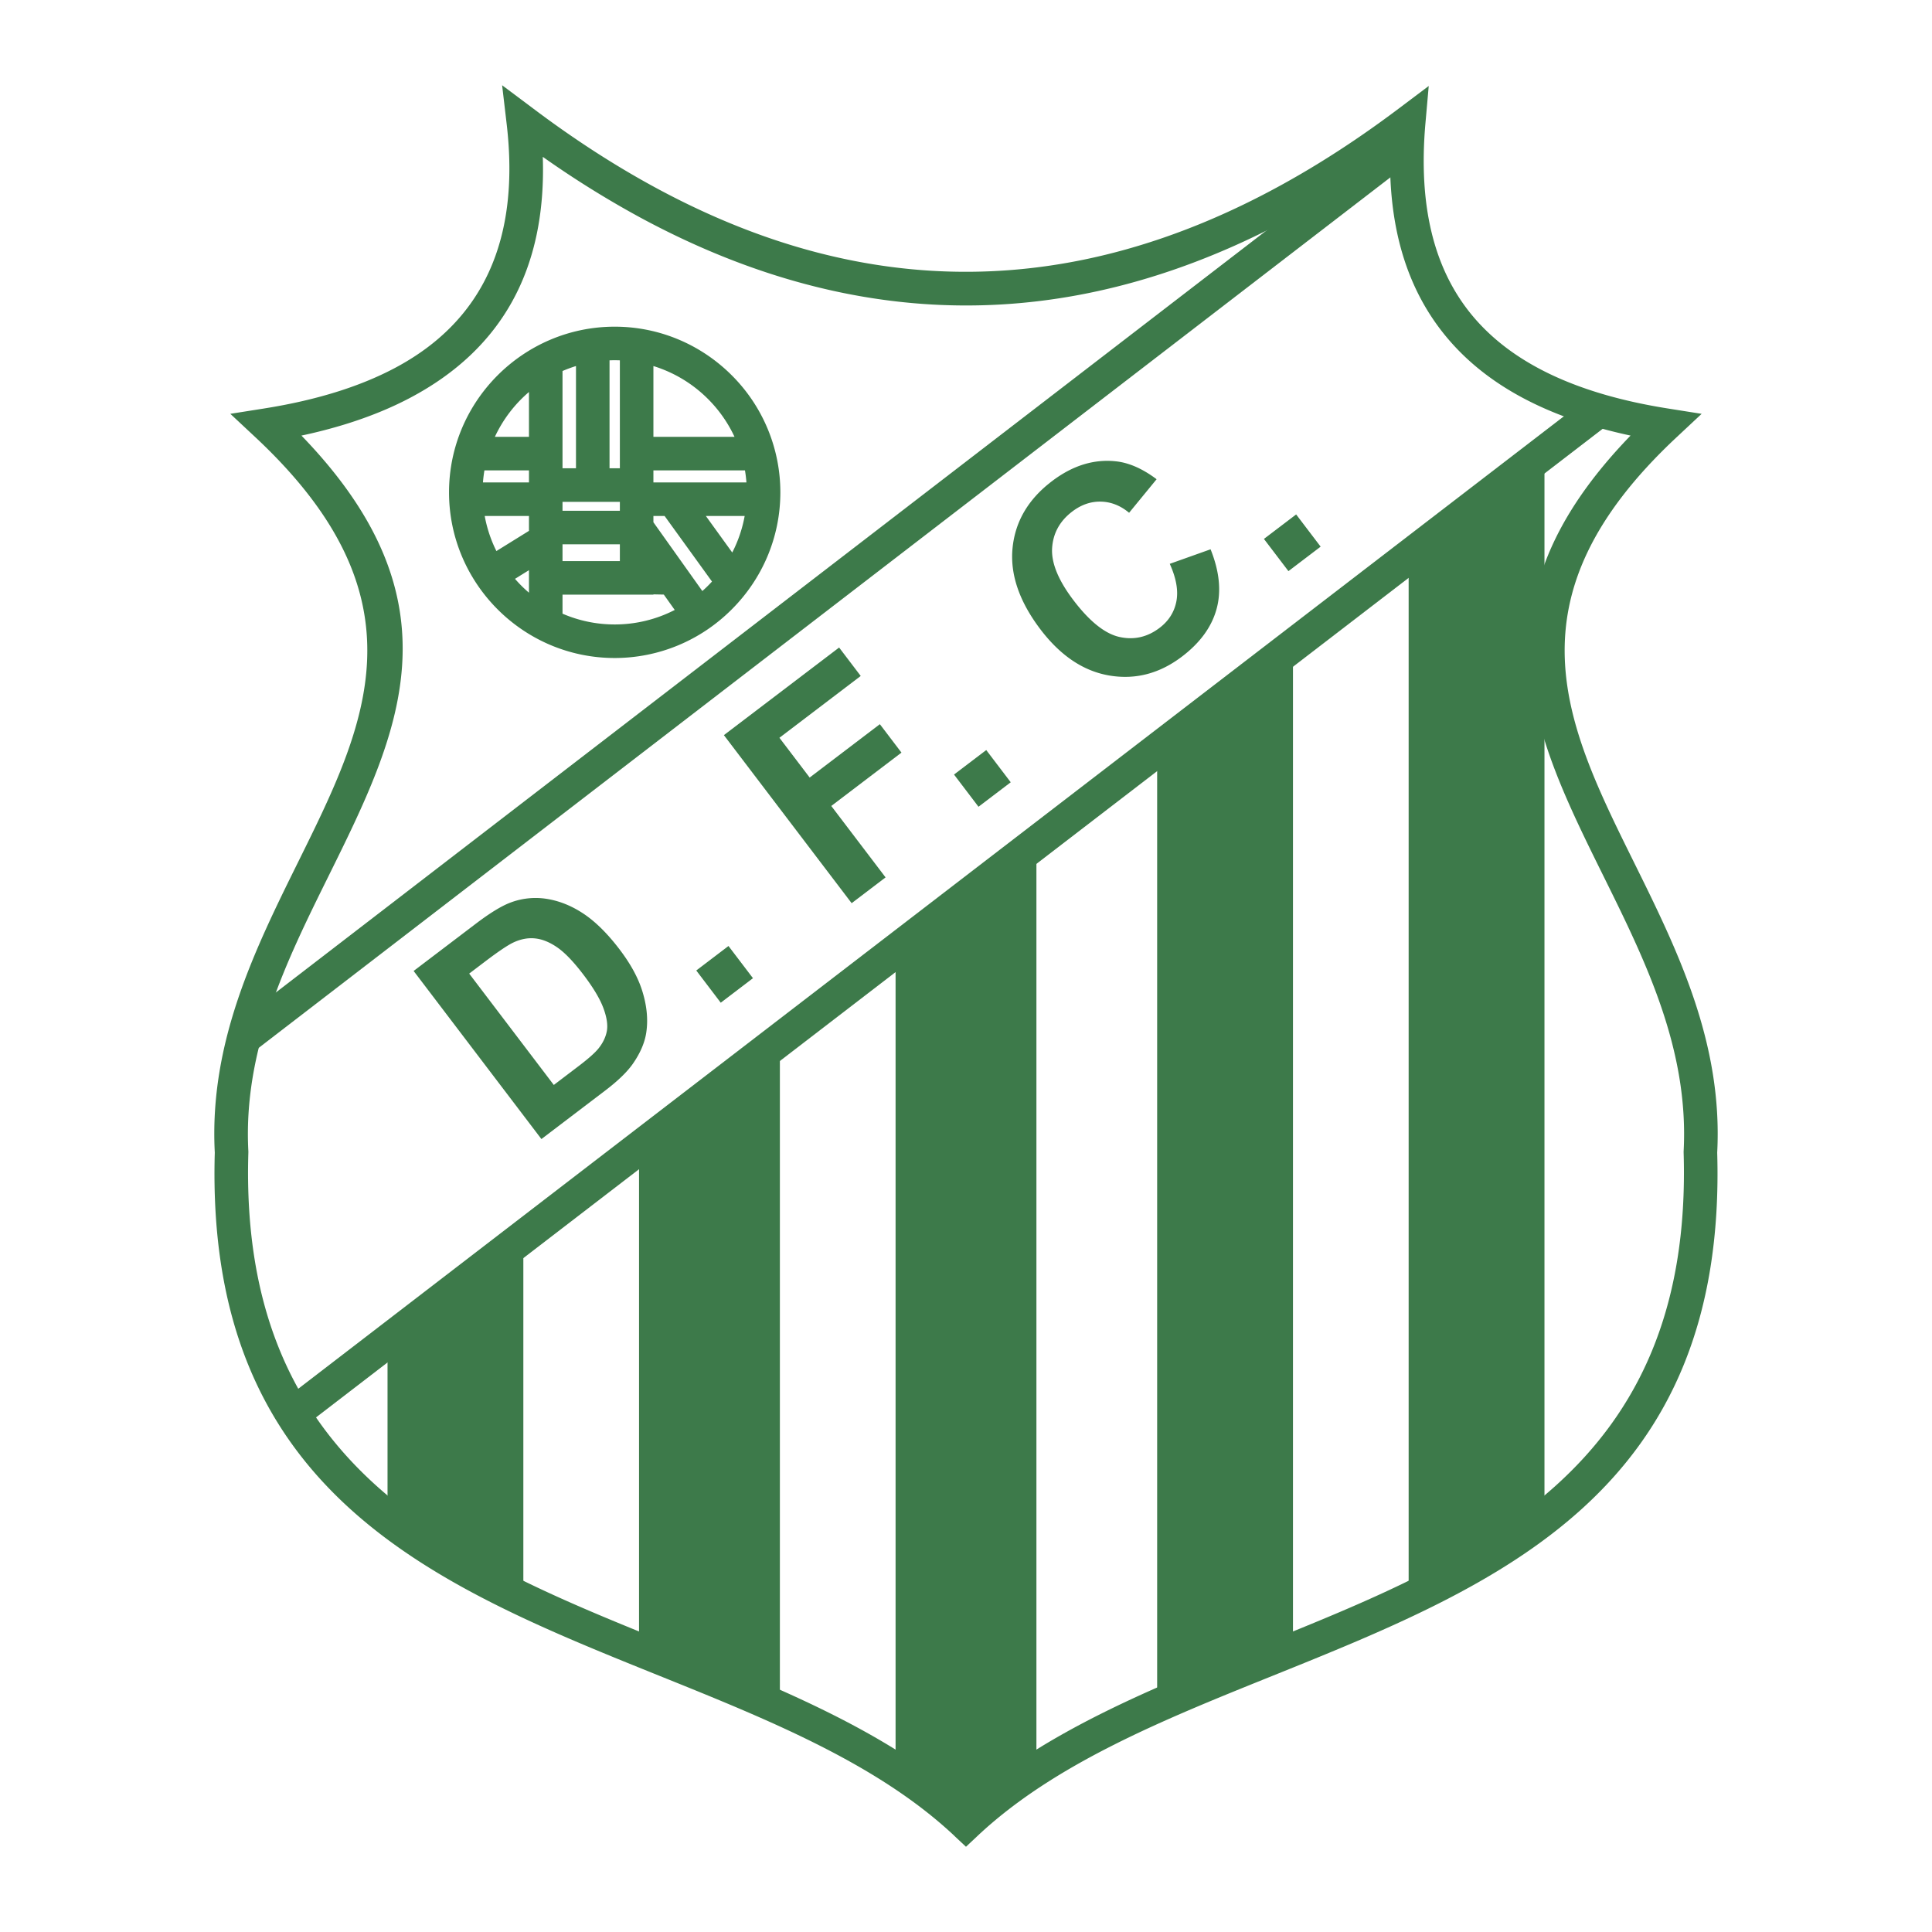 <svg xmlns="http://www.w3.org/2000/svg" width="2500" height="2500" viewBox="0 0 192.756 192.756"><path fill-rule="evenodd" clip-rule="evenodd" fill="#fff" d="M0 0h192.756v192.756H0V0z"/><path d="M53.214 10.839c4.036 3.039 8.09 5.662 12.164 7.87 4.038 2.188 8.068 3.949 12.091 5.282 20.65 6.841 41.341 2.457 62.072-13.152l3.004-2.261-.33 3.738c-.713 8.114.795 14.512 4.695 19.188 3.939 4.722 10.377 7.805 19.488 9.25l3.375.535-2.498 2.335c-17.254 16.125-11.061 28.647-4.289 42.336 4.346 8.786 8.914 18.024 8.34 29.038.992 33.924-21.848 43.127-44.363 52.199-10.926 4.4-21.771 8.771-29.441 15.979l-1.145 1.076-1.143-1.07-.008-.006v-.008c-7.668-7.203-18.511-11.57-29.432-15.971-22.517-9.072-45.356-18.275-44.364-52.199-.576-11.014 3.993-20.251 8.338-29.038 6.771-13.689 12.965-26.211-4.288-42.336l-2.5-2.336 3.38-.534v-.001c2.587-.41 4.974-.955 7.16-1.633 2.151-.667 4.105-1.466 5.862-2.396 8.803-4.663 12.526-12.783 11.168-24.362l-.452-3.857 3.116 2.334zm10.569 10.812a97.367 97.367 0 0 1-9.629-6.003c.371 11.158-4.033 19.169-13.213 24.031-1.929 1.022-4.075 1.899-6.438 2.632a50.424 50.424 0 0 1-4.428 1.147c16.169 16.718 9.717 29.769 2.688 43.979-4.157 8.404-8.527 17.24-7.984 27.429v.131c-.966 31.686 20.8 40.455 42.257 49.1 10.703 4.312 21.331 8.594 29.341 15.609 8.011-7.014 18.64-11.297 29.343-15.609 21.455-8.645 43.223-17.414 42.256-49.1v-.131c.543-10.189-3.828-19.025-7.984-27.429-7.029-14.211-13.48-27.263 2.689-43.98-8.303-1.775-14.373-5.045-18.346-9.809-3.896-4.669-5.734-10.689-5.648-18.063-20.717 14.609-41.473 18.47-62.264 11.583-4.22-1.398-8.434-3.237-12.64-5.517z" fill="#3d7a4a"/><path fill="#3d7a4a" d="M23.592 102.043l115.929-89.176 2.041 2.641-115.931 89.176-2.039-2.641zM28.108 139.824L158.594 39.563l2.039 2.654-130.485 100.26-2.04-2.653z"/><path d="M38.664 133.6l13.55-10.234v36.344c-4.619-2.305-9.15-4.965-13.55-8.146V133.6zM63.757 114.383l14.052-10.861v66.84l-14.052-5.432v-50.547zM89.352 94.482l14.052-11.053v92.911l-7.099 5.676-6.953-5.342V94.482zM115.449 74.167L129 64.01v100.678l-13.551 5.695V74.167zM140.541 55.047l13.551-10.157v106.354c-4.373 3.518-8.928 6.115-13.551 8.383V55.047zM41.267 96.873l6.19-4.701c1.394-1.06 2.543-1.766 3.436-2.108a7.068 7.068 0 0 1 3.699-.377c1.262.208 2.488.708 3.667 1.501s2.369 1.974 3.563 3.544c1.05 1.381 1.782 2.704 2.2 3.961.506 1.537.658 2.982.456 4.326-.153 1.02-.607 2.07-1.362 3.148-.57.805-1.481 1.684-2.729 2.633l-6.37 4.844-12.75-16.771zm5.544.262l8.442 11.111 2.529-1.922c.943-.719 1.586-1.293 1.928-1.717.444-.553.722-1.135.834-1.732.112-.605-.001-1.373-.343-2.295-.343-.926-1.007-2.039-1.993-3.336-.983-1.294-1.855-2.202-2.611-2.722-.755-.521-1.492-.82-2.197-.894-.707-.077-1.432.056-2.169.4-.551.255-1.521.906-2.899 1.954l-1.521 1.153zm25.099 2.906l-2.443-3.215 3.214-2.444 2.443 3.213-3.214 2.446zm13.06-9.93L72.223 73.344l11.496-8.74 2.156 2.837-8.111 6.167 3.017 3.968 7.003-5.324 2.156 2.836-7.003 5.324 5.417 7.125-3.384 2.574zm12.655-9.621l-2.443-3.214 3.215-2.443 2.443 3.214-3.215 2.443zm19.08-24.236l4.074-1.451c.889 2.211 1.086 4.208.59 5.982-.492 1.777-1.643 3.353-3.441 4.72-2.229 1.694-4.639 2.326-7.225 1.895-2.59-.432-4.891-1.968-6.895-4.604-2.121-2.791-3.051-5.509-2.783-8.147.27-2.64 1.578-4.855 3.924-6.639 2.051-1.56 4.18-2.222 6.383-1.985 1.307.14 2.664.737 4.062 1.787l-2.744 3.348c-.857-.717-1.797-1.088-2.805-1.113-1.01-.026-1.969.305-2.865.987-1.242.944-1.912 2.16-2.01 3.636-.096 1.479.615 3.224 2.135 5.221 1.609 2.118 3.143 3.339 4.586 3.659 1.447.322 2.785.016 4.002-.91.9-.685 1.459-1.561 1.67-2.624.213-1.065-.004-2.322-.656-3.762h-.002zm11.842.728l-2.445-3.214 3.215-2.443 2.443 3.214-3.213 2.443z" fill-rule="evenodd" clip-rule="evenodd" fill="#3d7a4a"/><path d="M61.328 32.593c4.553 0 8.686 1.856 11.678 4.85a16.481 16.481 0 0 1 4.85 11.677v.001c0 4.553-1.856 8.685-4.85 11.678a16.481 16.481 0 0 1-11.677 4.85h-.001c-4.553 0-8.685-1.856-11.678-4.85s-4.849-7.125-4.85-11.677v-.001c0-4.553 1.856-8.685 4.85-11.678 2.994-2.993 7.125-4.849 11.678-4.85zm4.9 26.728l-1.037-.021v.029H56.122v1.897a13.09 13.09 0 0 0 5.206 1.076h.001c2.154 0 4.191-.522 5.99-1.447l-1.091-1.534zm-13.453-.187v-2.247l-1.394.864a12.896 12.896 0 0 0 1.394 1.383zm-3.249-4.155l3.249-2.015V51.48H48.36a13.088 13.088 0 0 0 1.166 3.499zm-1.341-6.846h4.59v-1.205h-4.444c-.067.397-.116.799-.146 1.205zm1.189-4.551h3.401v-4.473a13.22 13.22 0 0 0-3.401 4.473zm6.748-6.566v9.705h1.344V36.52c-.459.142-.908.308-1.344.496zm4.691-1.065v10.77h1.031v-10.77c-.171-.006-.343-.01-.515-.01h-.001c-.173 0-.345.003-.515.01zm4.378.569v7.062h8.092a13.27 13.27 0 0 0-2.643-3.772 13.213 13.213 0 0 0-5.449-3.29zm9.134 10.408h-9.134v1.205h9.281c-.031-.406-.08-.808-.147-1.205zm-.029 4.552h-3.873l2.633 3.644a13.045 13.045 0 0 0 1.24-3.644zm-3.261 6.541l-4.726-6.54h-1.118v.625l4.882 6.862a12.448 12.448 0 0 0 .962-.947zm-14.913-7.953v.891h5.722v-.891h-5.722zm0 5.914h5.722v-1.676h-5.722v1.676z" fill="#3d7a4a"/></svg>